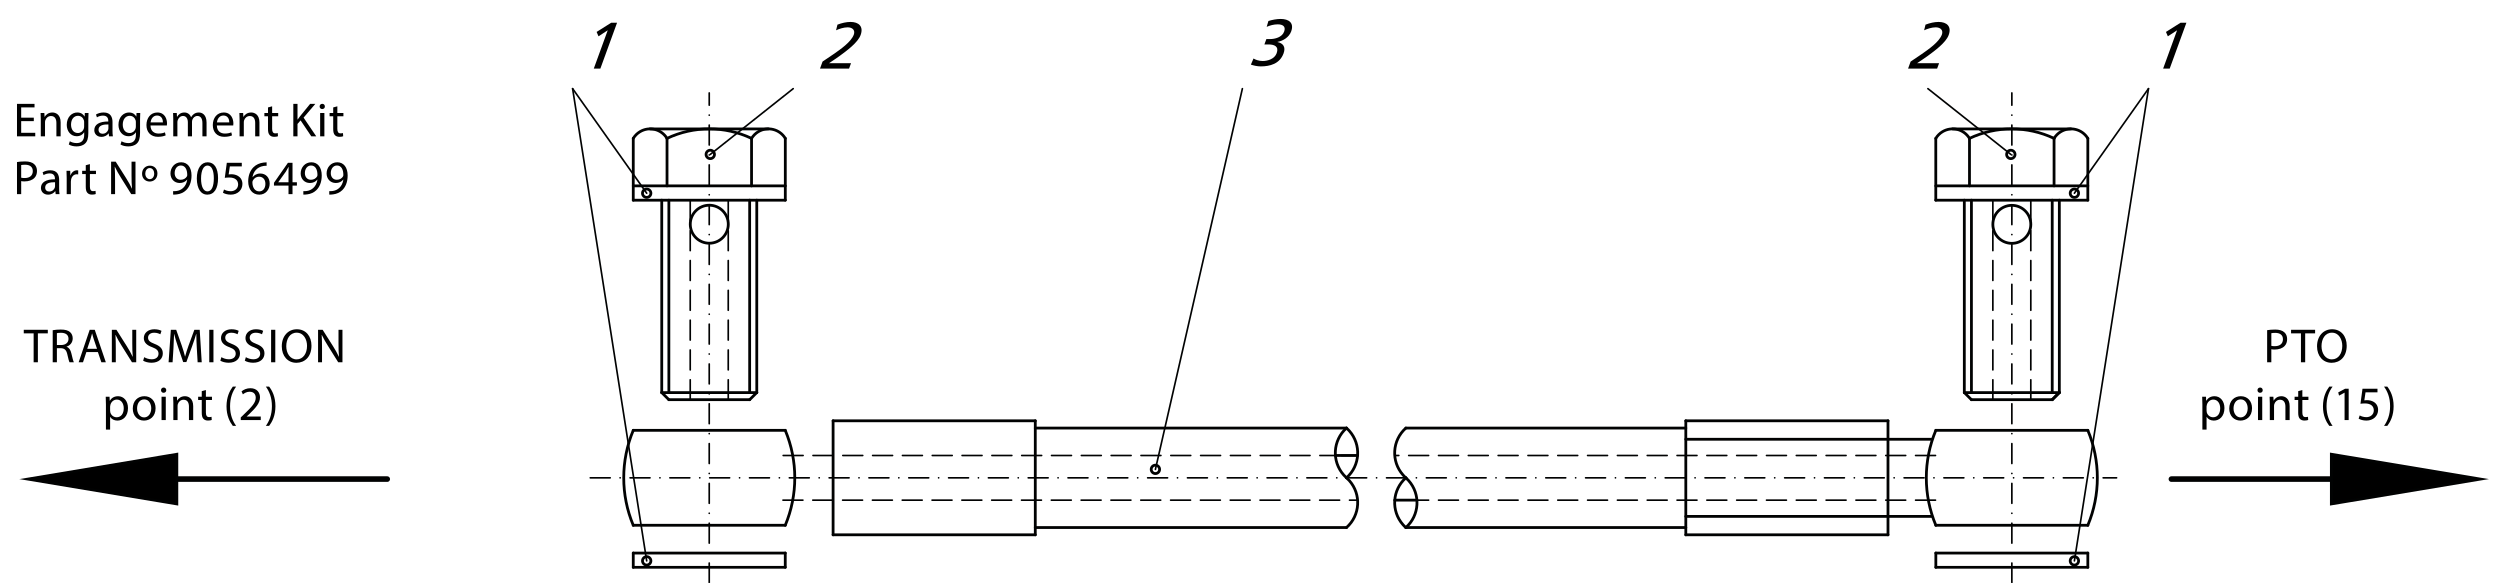 <?xml version="1.0" encoding="UTF-8"?> <svg xmlns="http://www.w3.org/2000/svg" xmlns:xlink="http://www.w3.org/1999/xlink" version="1.1" id="Capa_1" x="0px" y="0px" viewBox="0 0 363.384 84.731" style="enable-background:new 0 0 363.384 84.731;" xml:space="preserve"> <style type="text/css"> .st0{clip-path:url(#SVGID_00000092421514630261026940000011130288769273779587_);fill:none;stroke:#010202;stroke-width:0.407;stroke-linecap:round;stroke-linejoin:round;stroke-miterlimit:10;} .st1{fill:none;stroke:#010202;stroke-width:0.407;stroke-linecap:round;stroke-linejoin:round;stroke-miterlimit:10;} .st2{clip-path:url(#SVGID_00000154390885363859528140000017591157549097702555_);fill:none;stroke:#010202;stroke-width:0.407;stroke-linecap:round;stroke-linejoin:round;stroke-miterlimit:10;} .st3{clip-path:url(#SVGID_00000029022745671372076100000013266129049664364948_);fill:none;stroke:#010202;stroke-width:0.407;stroke-linecap:round;stroke-linejoin:round;stroke-miterlimit:10;} .st4{fill:none;stroke:#010202;stroke-width:0.813;stroke-linecap:round;stroke-linejoin:round;stroke-miterlimit:10;} .st5{fill:none;stroke:#010202;stroke-width:0.407;stroke-miterlimit:10;} .st6{clip-path:url(#SVGID_00000112622742740662399470000002574858716792293277_);fill:none;stroke:#010202;stroke-width:0.407;stroke-linecap:round;stroke-linejoin:round;stroke-miterlimit:10;} .st7{clip-path:url(#SVGID_00000174596337989287848480000000816118715193187480_);fill:none;stroke:#010202;stroke-width:0.407;stroke-linecap:round;stroke-linejoin:round;stroke-miterlimit:10;} .st8{clip-path:url(#SVGID_00000089541684924322123060000012949063605301298601_);fill:none;stroke:#010202;stroke-width:0.407;stroke-linecap:round;stroke-linejoin:round;stroke-miterlimit:10;} .st9{clip-path:url(#SVGID_00000094595367767578472760000004702890971203516329_);fill:none;stroke:#010202;stroke-width:0.407;stroke-linecap:round;stroke-linejoin:round;stroke-miterlimit:10;} .st10{clip-path:url(#SVGID_00000097480401445351978780000003411709287703055801_);fill:none;stroke:#010202;stroke-width:0.407;stroke-linecap:round;stroke-linejoin:round;stroke-miterlimit:10;} .st11{clip-path:url(#SVGID_00000103971760309242838450000017173316885761226137_);fill:none;stroke:#010202;stroke-width:0.407;stroke-linecap:round;stroke-linejoin:round;stroke-miterlimit:10;} .st12{clip-path:url(#SVGID_00000126315800042128836970000009154246776839856806_);fill:none;stroke:#010202;stroke-width:0.407;stroke-linecap:round;stroke-linejoin:round;stroke-miterlimit:10;} .st13{clip-path:url(#SVGID_00000150072931599654292470000015875556455096932769_);fill:none;stroke:#010202;stroke-width:0.407;stroke-linecap:round;stroke-linejoin:round;stroke-miterlimit:10;} .st14{clip-path:url(#SVGID_00000144303487851292018100000015108624246986331805_);fill:none;stroke:#010202;stroke-width:0.407;stroke-linecap:round;stroke-linejoin:round;stroke-miterlimit:10;} .st15{clip-path:url(#SVGID_00000167396315070774119850000007421406439781424551_);fill:none;stroke:#010202;stroke-width:0.407;stroke-linecap:round;stroke-linejoin:round;stroke-miterlimit:10;} .st16{clip-path:url(#SVGID_00000031168807734074071170000005243138044313969341_);fill:none;stroke:#010202;stroke-width:0.407;stroke-linecap:round;stroke-linejoin:round;stroke-miterlimit:10;} .st17{clip-path:url(#SVGID_00000152960533232648771950000007045287551871539093_);fill:none;stroke:#010202;stroke-width:0.407;stroke-linecap:round;stroke-linejoin:round;stroke-miterlimit:10;} .st18{clip-path:url(#SVGID_00000054257312971913032400000009276299628480855699_);fill:none;stroke:#010202;stroke-width:0.407;stroke-linecap:round;stroke-linejoin:round;stroke-miterlimit:10;} .st19{clip-path:url(#SVGID_00000098179873790216482080000014600831839773120186_);fill:none;stroke:#010202;stroke-width:0.407;stroke-linecap:round;stroke-linejoin:round;stroke-miterlimit:10;} .st20{clip-path:url(#SVGID_00000134248570359099583570000001917495427581143473_);fill:none;stroke:#010202;stroke-width:0.407;stroke-linecap:round;stroke-linejoin:round;stroke-miterlimit:10;} .st21{clip-path:url(#SVGID_00000118355192943452292620000005639403047761329035_);fill:none;stroke:#010202;stroke-width:0.407;stroke-linecap:round;stroke-linejoin:round;stroke-miterlimit:10;} .st22{fill:none;stroke:#010202;stroke-width:0.244;stroke-linecap:round;stroke-linejoin:round;stroke-miterlimit:10;stroke-dasharray:2.889,1.445,0.008,1.445;} .st23{fill:none;stroke:#010202;stroke-width:0.244;stroke-linecap:round;stroke-linejoin:round;stroke-miterlimit:10;stroke-dasharray:2.889,1.445;} .st24{fill:none;stroke:#010202;stroke-width:0.244;stroke-linecap:round;stroke-linejoin:round;stroke-miterlimit:10;} .st25{clip-path:url(#SVGID_00000101819694222244611610000004778231739996538789_);} </style> <g> <defs> <rect id="SVGID_1_" y="2.754" width="363.384" height="101.102"></rect> </defs> <clipPath id="SVGID_00000010273001515941861350000002008512333831167386_"> <use xlink:href="#SVGID_1_" style="overflow:visible;"></use> </clipPath> <path style="clip-path:url(#SVGID_00000010273001515941861350000002008512333831167386_);fill:none;stroke:#010202;stroke-width:0.407;stroke-linecap:round;stroke-linejoin:round;stroke-miterlimit:10;" d=" M286.272,20.116c-0.818-1.355-2.576-1.787-3.931-0.968c-0.394,0.238-0.729,0.574-0.967,0.968"></path> </g> <line class="st1" x1="281.373" y1="27.018" x2="303.472" y2="27.018"></line> <line class="st1" x1="303.472" y1="29.096" x2="281.373" y2="29.096"></line> <line class="st1" x1="303.472" y1="62.549" x2="281.381" y2="62.549"></line> <line class="st1" x1="281.381" y1="76.354" x2="303.472" y2="76.354"></line> <line class="st1" x1="281.381" y1="82.459" x2="303.472" y2="82.459"></line> <line class="st1" x1="303.472" y1="80.389" x2="281.381" y2="80.389"></line> <line class="st1" x1="245.038" y1="61.164" x2="245.038" y2="77.738"></line> <g> <defs> <rect id="SVGID_00000103976751326672505250000002346945613531527310_" y="2.754" width="363.384" height="101.102"></rect> </defs> <clipPath id="SVGID_00000017515896017625045920000006417656365498948261_"> <use xlink:href="#SVGID_00000103976751326672505250000002346945613531527310_" style="overflow:visible;"></use> </clipPath> <path style="clip-path:url(#SVGID_00000017515896017625045920000006417656365498948261_);fill:none;stroke:#010202;stroke-width:0.407;stroke-linecap:round;stroke-linejoin:round;stroke-miterlimit:10;" d=" M204.346,62.222c-1.996,1.772-2.182,4.824-0.41,6.819c0.127,0.15,0.261,0.284,0.41,0.41"></path> </g> <line class="st1" x1="274.426" y1="61.164" x2="274.426" y2="77.738"></line> <g> <defs> <rect id="SVGID_00000025400432671604299370000018367084218351304123_" y="2.754" width="363.384" height="101.102"></rect> </defs> <clipPath id="SVGID_00000181081882343382790320000011078117492514123169_"> <use xlink:href="#SVGID_00000025400432671604299370000018367084218351304123_" style="overflow:visible;"></use> </clipPath> <path style="clip-path:url(#SVGID_00000181081882343382790320000011078117492514123169_);fill:none;stroke:#010202;stroke-width:0.407;stroke-linecap:round;stroke-linejoin:round;stroke-miterlimit:10;" d=" M281.381,62.549c-1.846,4.415-1.846,9.389,0,13.805"></path> <path style="clip-path:url(#SVGID_00000181081882343382790320000011078117492514123169_);fill:none;stroke:#010202;stroke-width:0.407;stroke-linecap:round;stroke-linejoin:round;stroke-miterlimit:10;" d=" M195.716,69.452c2.003-1.772,2.182-4.825,0.41-6.828c-0.127-0.141-0.26-0.275-0.41-0.401"></path> <path style="clip-path:url(#SVGID_00000181081882343382790320000011078117492514123169_);fill:none;stroke:#010202;stroke-width:0.407;stroke-linecap:round;stroke-linejoin:round;stroke-miterlimit:10;" d=" M195.716,62.222c-1.995,1.772-2.174,4.824-0.402,6.819c0.127,0.15,0.26,0.284,0.402,0.41"></path> </g> <line class="st4" x1="9.458" y1="69.638" x2="56.285" y2="69.638"></line> <polygon points="25.705,73.248 25.705,66.027 4.045,69.638 "></polygon> <polygon class="st5" points="25.705,73.248 25.705,66.027 4.045,69.638 "></polygon> <line class="st1" x1="194.108" y1="66.205" x2="197.332" y2="66.205"></line> <line class="st1" x1="150.482" y1="76.682" x2="195.715" y2="76.682"></line> <g> <defs> <rect id="SVGID_00000182508005251409558540000016791630035750119820_" y="2.754" width="363.384" height="101.102"></rect> </defs> <clipPath id="SVGID_00000001630278095304193390000011160656134639834263_"> <use xlink:href="#SVGID_00000182508005251409558540000016791630035750119820_" style="overflow:visible;"></use> </clipPath> <path style="clip-path:url(#SVGID_00000001630278095304193390000011160656134639834263_);fill:none;stroke:#010202;stroke-width:0.407;stroke-linecap:round;stroke-linejoin:round;stroke-miterlimit:10;" d=" M167.332,68.224c0,0.335,0.276,0.61,0.611,0.61s0.61-0.275,0.61-0.61c0-0.336-0.275-0.611-0.61-0.611 S167.332,67.888,167.332,68.224z"></path> </g> <line class="st1" x1="274.426" y1="77.738" x2="245.038" y2="77.738"></line> <line class="st1" x1="280.756" y1="63.845" x2="245.038" y2="63.845"></line> <line class="st1" x1="280.756" y1="75.059" x2="245.038" y2="75.059"></line> <line class="st1" x1="245.038" y1="76.682" x2="204.347" y2="76.682"></line> <g> <defs> <rect id="SVGID_00000115490248516299789310000014535107679909597856_" y="2.754" width="363.384" height="101.102"></rect> </defs> <clipPath id="SVGID_00000060735202653663707510000005795170994108614567_"> <use xlink:href="#SVGID_00000115490248516299789310000014535107679909597856_" style="overflow:visible;"></use> </clipPath> <path style="clip-path:url(#SVGID_00000060735202653663707510000005795170994108614567_);fill:none;stroke:#010202;stroke-width:0.407;stroke-linecap:round;stroke-linejoin:round;stroke-miterlimit:10;" d=" M204.346,76.682c1.995-1.772,2.174-4.824,0.402-6.828c-0.127-0.141-0.26-0.274-0.402-0.402"></path> <path style="clip-path:url(#SVGID_00000060735202653663707510000005795170994108614567_);fill:none;stroke:#010202;stroke-width:0.407;stroke-linecap:round;stroke-linejoin:round;stroke-miterlimit:10;" d=" M204.346,69.452c-1.996,1.772-2.182,4.825-0.41,6.82c0.127,0.15,0.261,0.283,0.41,0.41"></path> </g> <line class="st1" x1="205.955" y1="72.698" x2="202.731" y2="72.698"></line> <g> <defs> <rect id="SVGID_00000016771812541981586200000016440820841939001489_" y="2.754" width="363.384" height="101.102"></rect> </defs> <clipPath id="SVGID_00000059268025249355992110000012582055984761425044_"> <use xlink:href="#SVGID_00000016771812541981586200000016440820841939001489_" style="overflow:visible;"></use> </clipPath> <path style="clip-path:url(#SVGID_00000059268025249355992110000012582055984761425044_);fill:none;stroke:#010202;stroke-width:0.407;stroke-linecap:round;stroke-linejoin:round;stroke-miterlimit:10;" d=" M195.716,76.682c2.003-1.772,2.182-4.824,0.41-6.828c-0.127-0.141-0.26-0.274-0.41-0.402"></path> </g> <line class="st1" x1="281.381" y1="80.389" x2="281.381" y2="82.458"></line> <line class="st1" x1="150.482" y1="62.222" x2="195.715" y2="62.222"></line> <line class="st1" x1="274.426" y1="61.164" x2="245.038" y2="61.164"></line> <line class="st1" x1="245.038" y1="62.222" x2="204.347" y2="62.222"></line> <line class="st1" x1="281.373" y1="20.116" x2="281.373" y2="29.096"></line> <g> <defs> <rect id="SVGID_00000026850516219653937350000014442395449688738694_" y="2.754" width="363.384" height="101.102"></rect> </defs> <clipPath id="SVGID_00000168074930368417770840000009220990897140648835_"> <use xlink:href="#SVGID_00000026850516219653937350000014442395449688738694_" style="overflow:visible;"></use> </clipPath> <path style="clip-path:url(#SVGID_00000168074930368417770840000009220990897140648835_);fill:none;stroke:#010202;stroke-width:0.407;stroke-linecap:round;stroke-linejoin:round;stroke-miterlimit:10;" d=" M303.472,76.354c1.846-4.416,1.846-9.39,0-13.805"></path> </g> <line class="st1" x1="303.472" y1="80.389" x2="303.472" y2="82.458"></line> <line class="st4" x1="355.116" y1="69.638" x2="315.623" y2="69.638"></line> <polygon points="338.871,66.027 338.871,73.248 360.537,69.638 "></polygon> <polygon class="st5" points="338.871,66.027 338.871,73.248 360.537,69.638 "></polygon> <line class="st1" x1="286.555" y1="29.096" x2="286.555" y2="57.062"></line> <line class="st1" x1="285.521" y1="29.096" x2="285.521" y2="57.062"></line> <line class="st1" x1="299.332" y1="29.096" x2="299.332" y2="57.062"></line> <line class="st1" x1="298.298" y1="29.096" x2="298.298" y2="57.062"></line> <line class="st1" x1="286.555" y1="58.097" x2="298.298" y2="58.097"></line> <line class="st1" x1="285.521" y1="57.062" x2="299.331" y2="57.062"></line> <line class="st1" x1="285.521" y1="57.062" x2="286.555" y2="58.097"></line> <line class="st1" x1="298.298" y1="58.097" x2="299.332" y2="57.062"></line> <line class="st1" x1="299.332" y1="57.062" x2="298.298" y2="58.097"></line> <g> <defs> <rect id="SVGID_00000174563386264482646250000001620993643450603453_" y="2.754" width="363.384" height="101.102"></rect> </defs> <clipPath id="SVGID_00000060746035037928652000000004343674320847218309_"> <use xlink:href="#SVGID_00000174563386264482646250000001620993643450603453_" style="overflow:visible;"></use> </clipPath> <path style="clip-path:url(#SVGID_00000060746035037928652000000004343674320847218309_);fill:none;stroke:#010202;stroke-width:0.407;stroke-linecap:round;stroke-linejoin:round;stroke-miterlimit:10;" d=" M298.565,20.116c-3.886-1.84-8.398-1.84-12.294,0"></path> </g> <line class="st1" x1="283.823" y1="18.738" x2="301.016" y2="18.738"></line> <g> <defs> <rect id="SVGID_00000176011456014555003490000012129111808740703881_" y="2.754" width="363.384" height="101.102"></rect> </defs> <clipPath id="SVGID_00000127728614456789966130000006071843928461832064_"> <use xlink:href="#SVGID_00000176011456014555003490000012129111808740703881_" style="overflow:visible;"></use> </clipPath> <path style="clip-path:url(#SVGID_00000127728614456789966130000006071843928461832064_);fill:none;stroke:#010202;stroke-width:0.407;stroke-linecap:round;stroke-linejoin:round;stroke-miterlimit:10;" d=" M291.671,22.446c0,0.335,0.275,0.61,0.61,0.61c0.334,0,0.611-0.275,0.611-0.61c0-0.335-0.277-0.611-0.611-0.611 C291.946,21.835,291.671,22.111,291.671,22.446z"></path> <path style="clip-path:url(#SVGID_00000127728614456789966130000006071843928461832064_);fill:none;stroke:#010202;stroke-width:0.407;stroke-linecap:round;stroke-linejoin:round;stroke-miterlimit:10;" d=" M295.185,32.61c0-1.526-1.236-2.762-2.755-2.762c-1.527,0-2.761,1.236-2.761,2.762c0,1.526,1.234,2.762,2.761,2.762 C293.949,35.372,295.185,34.136,295.185,32.61z"></path> </g> <line class="st1" x1="286.272" y1="20.116" x2="286.272" y2="27.018"></line> <g> <defs> <rect id="SVGID_00000050665164893651192470000007551446577093262487_" y="2.754" width="363.384" height="101.102"></rect> </defs> <clipPath id="SVGID_00000018940097410738483660000017755649578429518740_"> <use xlink:href="#SVGID_00000050665164893651192470000007551446577093262487_" style="overflow:visible;"></use> </clipPath> <path style="clip-path:url(#SVGID_00000018940097410738483660000017755649578429518740_);fill:none;stroke:#010202;stroke-width:0.407;stroke-linecap:round;stroke-linejoin:round;stroke-miterlimit:10;" d=" M300.911,28.083c0,0.342,0.275,0.61,0.611,0.61c0.335,0,0.61-0.268,0.61-0.61c0-0.336-0.275-0.603-0.61-0.603 C301.186,27.48,300.911,27.747,300.911,28.083z"></path> <path style="clip-path:url(#SVGID_00000018940097410738483660000017755649578429518740_);fill:none;stroke:#010202;stroke-width:0.407;stroke-linecap:round;stroke-linejoin:round;stroke-miterlimit:10;" d=" M303.472,20.116c-0.818-1.355-2.583-1.787-3.938-0.968c-0.395,0.238-0.729,0.574-0.968,0.968"></path> </g> <line class="st1" x1="303.472" y1="20.116" x2="303.472" y2="29.096"></line> <line class="st1" x1="298.565" y1="20.116" x2="298.565" y2="27.018"></line> <g> <defs> <rect id="SVGID_00000098901049475829270190000006416161481620989098_" y="2.754" width="363.384" height="101.102"></rect> </defs> <clipPath id="SVGID_00000084526017300716526840000005815208487360153731_"> <use xlink:href="#SVGID_00000098901049475829270190000006416161481620989098_" style="overflow:visible;"></use> </clipPath> <path style="clip-path:url(#SVGID_00000084526017300716526840000005815208487360153731_);fill:none;stroke:#010202;stroke-width:0.407;stroke-linecap:round;stroke-linejoin:round;stroke-miterlimit:10;" d=" M300.911,81.521c0,0.336,0.275,0.612,0.611,0.612c0.335,0,0.61-0.276,0.61-0.612c0-0.335-0.275-0.61-0.61-0.61 C301.186,80.911,300.911,81.186,300.911,81.521z"></path> </g> <line class="st1" x1="121.094" y1="61.164" x2="150.482" y2="61.164"></line> <line class="st1" x1="121.094" y1="77.738" x2="150.482" y2="77.738"></line> <line class="st1" x1="150.482" y1="61.164" x2="150.482" y2="77.738"></line> <line class="st1" x1="121.094" y1="61.164" x2="121.094" y2="77.738"></line> <line class="st1" x1="108.965" y1="58.097" x2="97.223" y2="58.097"></line> <line class="st1" x1="92.047" y1="80.389" x2="114.139" y2="80.389"></line> <line class="st1" x1="114.14" y1="82.459" x2="92.048" y2="82.459"></line> <line class="st1" x1="114.14" y1="76.354" x2="92.048" y2="76.354"></line> <line class="st1" x1="92.047" y1="62.549" x2="114.139" y2="62.549"></line> <line class="st1" x1="114.14" y1="80.389" x2="114.14" y2="82.458"></line> <g> <defs> <rect id="SVGID_00000119115695652874410360000005816395540781811338_" y="2.754" width="363.384" height="101.102"></rect> </defs> <clipPath id="SVGID_00000111190910647149314670000010959870310222873773_"> <use xlink:href="#SVGID_00000119115695652874410360000005816395540781811338_" style="overflow:visible;"></use> </clipPath> <path style="clip-path:url(#SVGID_00000111190910647149314670000010959870310222873773_);fill:none;stroke:#010202;stroke-width:0.407;stroke-linecap:round;stroke-linejoin:round;stroke-miterlimit:10;" d=" M114.14,76.354c1.846-4.416,1.846-9.39,0-13.805"></path> </g> <line class="st1" x1="92.047" y1="80.389" x2="92.047" y2="82.458"></line> <g> <defs> <rect id="SVGID_00000057142182792755072580000009959294954211306677_" y="2.754" width="363.384" height="101.102"></rect> </defs> <clipPath id="SVGID_00000132785772168062458000000009599095811389837981_"> <use xlink:href="#SVGID_00000057142182792755072580000009959294954211306677_" style="overflow:visible;"></use> </clipPath> <path style="clip-path:url(#SVGID_00000132785772168062458000000009599095811389837981_);fill:none;stroke:#010202;stroke-width:0.407;stroke-linecap:round;stroke-linejoin:round;stroke-miterlimit:10;" d=" M92.047,62.549c-1.846,4.415-1.846,9.389,0,13.805"></path> <path style="clip-path:url(#SVGID_00000132785772168062458000000009599095811389837981_);fill:none;stroke:#010202;stroke-width:0.407;stroke-linecap:round;stroke-linejoin:round;stroke-miterlimit:10;" d=" M94.609,81.521c0,0.336-0.276,0.612-0.611,0.612c-0.335,0-0.61-0.276-0.61-0.612c0-0.335,0.275-0.61,0.61-0.61 C94.333,80.911,94.609,81.186,94.609,81.521z"></path> </g> <line class="st1" x1="97.222" y1="29.096" x2="97.222" y2="57.062"></line> <line class="st1" x1="96.187" y1="29.096" x2="96.187" y2="57.062"></line> <line class="st1" x1="110" y1="29.096" x2="110" y2="57.062"></line> <line class="st1" x1="108.965" y1="29.096" x2="108.965" y2="57.062"></line> <g> <defs> <rect id="SVGID_00000085948396445645462790000003123326311083475859_" y="2.754" width="363.384" height="101.102"></rect> </defs> <clipPath id="SVGID_00000064345765268719966900000017669127268498241430_"> <use xlink:href="#SVGID_00000085948396445645462790000003123326311083475859_" style="overflow:visible;"></use> </clipPath> <ellipse transform="matrix(1 -0.004 0.004 1 -0.124 0.394)" style="clip-path:url(#SVGID_00000064345765268719966900000017669127268498241430_);fill:none;stroke:#010202;stroke-width:0.407;stroke-linecap:round;stroke-linejoin:round;stroke-miterlimit:10;" cx="103.09" cy="32.61" rx="2.763" ry="2.762"></ellipse> </g> <line class="st1" x1="111.697" y1="18.738" x2="94.497" y2="18.738"></line> <g> <defs> <rect id="SVGID_00000028294864392880693260000013089335695745699007_" y="2.754" width="363.384" height="101.102"></rect> </defs> <clipPath id="SVGID_00000159445153336661081170000004238400507163909541_"> <use xlink:href="#SVGID_00000028294864392880693260000013089335695745699007_" style="overflow:visible;"></use> </clipPath> <path style="clip-path:url(#SVGID_00000159445153336661081170000004238400507163909541_);fill:none;stroke:#010202;stroke-width:0.407;stroke-linecap:round;stroke-linejoin:round;stroke-miterlimit:10;" d=" M109.24,20.116c-3.886-1.84-8.399-1.84-12.285,0"></path> </g> <line class="st1" x1="92.047" y1="29.096" x2="114.146" y2="29.096"></line> <line class="st1" x1="114.147" y1="27.018" x2="92.048" y2="27.018"></line> <g> <defs> <rect id="SVGID_00000054945612231959894030000003120772980733548681_" y="2.754" width="363.384" height="101.102"></rect> </defs> <clipPath id="SVGID_00000155836561781650193810000008880541908059584690_"> <use xlink:href="#SVGID_00000054945612231959894030000003120772980733548681_" style="overflow:visible;"></use> </clipPath> <path style="clip-path:url(#SVGID_00000155836561781650193810000008880541908059584690_);fill:none;stroke:#010202;stroke-width:0.407;stroke-linecap:round;stroke-linejoin:round;stroke-miterlimit:10;" d=" M103.85,22.446c0,0.335-0.275,0.61-0.61,0.61c-0.336,0-0.611-0.275-0.611-0.61c0-0.335,0.275-0.611,0.611-0.611 C103.574,21.835,103.85,22.111,103.85,22.446z"></path> <path style="clip-path:url(#SVGID_00000155836561781650193810000008880541908059584690_);fill:none;stroke:#010202;stroke-width:0.407;stroke-linecap:round;stroke-linejoin:round;stroke-miterlimit:10;" d=" M114.147,20.116c-0.819-1.355-2.583-1.787-3.938-0.968c-0.395,0.238-0.723,0.574-0.968,0.968"></path> </g> <line class="st1" x1="109.24" y1="20.116" x2="109.24" y2="27.018"></line> <line class="st1" x1="114.147" y1="20.116" x2="114.147" y2="29.096"></line> <line class="st1" x1="96.955" y1="20.116" x2="96.955" y2="27.018"></line> <g> <defs> <rect id="SVGID_00000142163416358943946020000017288829176819587724_" y="2.754" width="363.384" height="101.102"></rect> </defs> <clipPath id="SVGID_00000006690044931472112780000005159872538827893404_"> <use xlink:href="#SVGID_00000142163416358943946020000017288829176819587724_" style="overflow:visible;"></use> </clipPath> <path style="clip-path:url(#SVGID_00000006690044931472112780000005159872538827893404_);fill:none;stroke:#010202;stroke-width:0.407;stroke-linecap:round;stroke-linejoin:round;stroke-miterlimit:10;" d=" M96.955,20.116c-0.827-1.355-2.584-1.787-3.939-0.968c-0.395,0.238-0.73,0.574-0.968,0.968"></path> </g> <line class="st1" x1="92.047" y1="20.116" x2="92.047" y2="29.096"></line> <g> <defs> <rect id="SVGID_00000129179555192935570900000005914447436301504916_" y="2.754" width="363.384" height="101.102"></rect> </defs> <clipPath id="SVGID_00000017512095186195571070000003889635499593109146_"> <use xlink:href="#SVGID_00000129179555192935570900000005914447436301504916_" style="overflow:visible;"></use> </clipPath> <path style="clip-path:url(#SVGID_00000017512095186195571070000003889635499593109146_);fill:none;stroke:#010202;stroke-width:0.407;stroke-linecap:round;stroke-linejoin:round;stroke-miterlimit:10;" d=" M94.609,28.083c0,0.342-0.276,0.61-0.611,0.61c-0.335,0-0.61-0.268-0.61-0.61c0-0.336,0.275-0.603,0.61-0.603 C94.333,27.48,94.609,27.747,94.609,28.083z"></path> </g> <line class="st1" x1="96.187" y1="57.062" x2="109.999" y2="57.062"></line> <line class="st1" x1="110" y1="57.062" x2="108.965" y2="58.097"></line> <line class="st1" x1="96.187" y1="57.062" x2="97.222" y2="58.097"></line> <g> <defs> <rect id="SVGID_00000049197370398522424940000009722529835447150513_" y="2.754" width="363.384" height="101.102"></rect> </defs> <clipPath id="SVGID_00000141445735493106680420000010192910375598163092_"> <use xlink:href="#SVGID_00000049197370398522424940000009722529835447150513_" style="overflow:visible;"></use> </clipPath> <path style="clip-path:url(#SVGID_00000141445735493106680420000010192910375598163092_);fill:none;stroke:#010202;stroke-width:0.407;stroke-linecap:round;stroke-linejoin:round;stroke-miterlimit:10;" d=" M174.041,424.946c0.26,0.15,0.581,0.15,0.834,0"></path> <path style="clip-path:url(#SVGID_00000141445735493106680420000010192910375598163092_);fill:none;stroke:#010202;stroke-width:0.407;stroke-linecap:round;stroke-linejoin:round;stroke-miterlimit:10;" d=" M195.515,413.033c0.261-0.149,0.416-0.424,0.416-0.722"></path> <path style="clip-path:url(#SVGID_00000141445735493106680420000010192910375598163092_);fill:none;stroke:#010202;stroke-width:0.407;stroke-linecap:round;stroke-linejoin:round;stroke-miterlimit:10;" d=" M157.415,415.334c0.037,0.028,0.074,0.059,0.111,0.082"></path> <path style="clip-path:url(#SVGID_00000141445735493106680420000010192910375598163092_);fill:none;stroke:#010202;stroke-width:0.407;stroke-linecap:round;stroke-linejoin:round;stroke-miterlimit:10;" d=" M194.637,387.366c-0.068-0.118-0.172-0.222-0.298-0.297"></path> <path style="clip-path:url(#SVGID_00000141445735493106680420000010192910375598163092_);fill:none;stroke:#010202;stroke-width:0.407;stroke-linecap:round;stroke-linejoin:round;stroke-miterlimit:10;" d=" M177.824,377.538c-0.253-0.15-0.573-0.15-0.834,0"></path> <path style="clip-path:url(#SVGID_00000141445735493106680420000010192910375598163092_);fill:none;stroke:#010202;stroke-width:0.407;stroke-linecap:round;stroke-linejoin:round;stroke-miterlimit:10;" d=" M157.526,388.774c-0.253,0.149-0.416,0.425-0.416,0.722"></path> <path style="clip-path:url(#SVGID_00000141445735493106680420000010192910375598163092_);fill:none;stroke:#010202;stroke-width:0.407;stroke-linecap:round;stroke-linejoin:round;stroke-miterlimit:10;" d=" M195.932,387.792c0-0.298-0.155-0.575-0.416-0.722"></path> <path style="clip-path:url(#SVGID_00000141445735493106680420000010192910375598163092_);fill:none;stroke:#010202;stroke-width:0.407;stroke-linecap:round;stroke-linejoin:round;stroke-miterlimit:10;" d=" M179.008,377.538c-0.26-0.15-0.58-0.15-0.834,0"></path> </g> <line class="st22" x1="85.8" y1="69.452" x2="307.65" y2="69.452"></line> <line class="st22" x1="292.43" y1="84.731" x2="292.43" y2="13.511"></line> <line class="st22" x1="103.09" y1="84.731" x2="103.09" y2="13.511"></line> <line class="st23" x1="113.812" y1="72.698" x2="197.331" y2="72.698"></line> <line class="st23" x1="113.842" y1="66.205" x2="194.108" y2="66.205"></line> <line class="st23" x1="281.329" y1="72.698" x2="205.955" y2="72.698"></line> <line class="st23" x1="281.329" y1="66.205" x2="202.73" y2="66.205"></line> <line class="st23" x1="289.668" y1="58.097" x2="289.668" y2="29.096"></line> <line class="st23" x1="295.185" y1="58.097" x2="295.185" y2="29.096"></line> <line class="st23" x1="100.327" y1="58.097" x2="100.327" y2="29.096"></line> <line class="st23" x1="105.853" y1="58.097" x2="105.853" y2="29.096"></line> <line class="st23" x1="197.332" y1="66.205" x2="195.016" y2="66.205"></line> <line class="st24" x1="280.227" y1="12.886" x2="292.281" y2="22.446"></line> <line class="st24" x1="167.943" y1="68.224" x2="180.585" y2="12.887"></line> <line class="st24" x1="301.522" y1="28.083" x2="312.289" y2="12.886"></line> <line class="st24" x1="301.522" y1="81.521" x2="312.289" y2="12.887"></line> <line class="st24" x1="93.999" y1="81.521" x2="83.232" y2="12.887"></line> <line class="st24" x1="115.293" y1="12.886" x2="103.239" y2="22.446"></line> <line class="st24" x1="93.999" y1="28.083" x2="83.232" y2="12.886"></line> <g> <defs> <rect id="SVGID_00000103985094431145969210000014531780475047852709_" y="2.754" width="363.384" height="101.102"></rect> </defs> <clipPath id="SVGID_00000181078250092205361320000011413686179910038927_"> <use xlink:href="#SVGID_00000103985094431145969210000014531780475047852709_" style="overflow:visible;"></use> </clipPath> <path style="clip-path:url(#SVGID_00000181078250092205361320000011413686179910038927_);" d="M184.072,5.678h0.534 c0.689,0,1.742-0.238,2.051-1.089c0.278-0.764-0.229-1.05-0.927-1.05c-0.602,0-1.139,0.162-1.613,0.363l0.251-0.85 c0.499-0.163,1.217-0.297,1.781-0.297c1.176,0,1.987,0.554,1.528,1.815c-0.306,0.84-1.17,1.376-1.987,1.519l-0.008,0.019 c0.824,0.181,1.234,0.706,0.89,1.653c-0.555,1.528-1.997,1.89-3.315,1.89c-0.536,0-1.061-0.133-1.436-0.257l0.381-0.889 c0.281,0.173,0.756,0.363,1.33,0.363c0.726,0,1.728-0.286,2.038-1.136c0.362-0.993-0.341-1.271-1.201-1.271h-0.583L184.072,5.678z"></path> <path style="clip-path:url(#SVGID_00000181078250092205361320000011413686179910038927_);" d="M277.717,8.949 c0.456-0.305,1.021-0.677,1.584-1.07c0.986-0.688,2.564-1.766,2.957-2.846c0.225-0.621-0.169-1.06-0.895-1.06 c-0.593,0-1.249,0.229-1.685,0.43l0.203-0.821c0.641-0.24,1.29-0.393,1.892-0.393c1.203,0,1.932,0.65,1.477,1.901 c-0.403,1.108-2.029,2.293-3.033,3.029c-0.508,0.372-1.132,0.773-1.565,1.069h3.202l-0.286,0.783h-4.223L277.717,8.949z"></path> <polygon style="clip-path:url(#SVGID_00000181078250092205361320000011413686179910038927_);" points="316.445,4.402 315.104,5.28 314.83,4.641 316.951,3.304 317.802,3.304 315.375,9.97 314.419,9.97 "></polygon> <path style="clip-path:url(#SVGID_00000181078250092205361320000011413686179910038927_);" d="M119.563,8.949 c0.456-0.305,1.021-0.677,1.584-1.07c0.986-0.688,2.564-1.766,2.957-2.846c0.225-0.621-0.169-1.06-0.895-1.06 c-0.593,0-1.249,0.229-1.685,0.43l0.203-0.821c0.641-0.24,1.29-0.393,1.892-0.393c1.203,0,1.932,0.65,1.477,1.901 c-0.403,1.108-2.029,2.293-3.033,3.029c-0.508,0.372-1.132,0.773-1.565,1.069h3.202l-0.286,0.783h-4.223L119.563,8.949z"></path> <polygon style="clip-path:url(#SVGID_00000181078250092205361320000011413686179910038927_);" points="88.336,4.402 86.994,5.28 86.72,4.641 88.842,3.304 89.692,3.304 87.266,9.97 86.309,9.97 "></polygon> </g> <g> <path d="M4.914,17.604H3.079v1.702h2.045v0.511H2.47v-4.721h2.549v0.511h-1.94V17.1h1.835V17.604z"></path> <path d="M5.928,17.345c0-0.351-0.007-0.638-0.028-0.917h0.546l0.035,0.56h0.014c0.168-0.322,0.56-0.637,1.121-0.637 c0.469,0,1.198,0.28,1.198,1.443v2.024H8.197v-1.954c0-0.546-0.203-1.001-0.784-1.001c-0.406,0-0.721,0.287-0.827,0.63 c-0.028,0.077-0.042,0.182-0.042,0.287v2.038H5.928V17.345z"></path> <path d="M12.866,16.428c-0.014,0.245-0.028,0.518-0.028,0.931v1.968c0,0.777-0.154,1.253-0.483,1.548 c-0.329,0.308-0.805,0.406-1.232,0.406c-0.406,0-0.854-0.098-1.127-0.28l0.154-0.469c0.224,0.14,0.574,0.266,0.995,0.266 c0.63,0,1.093-0.329,1.093-1.184v-0.378h-0.014c-0.189,0.315-0.553,0.567-1.079,0.567c-0.84,0-1.443-0.714-1.443-1.653 c0-1.148,0.75-1.8,1.527-1.8c0.588,0,0.911,0.308,1.058,0.588h0.014l0.028-0.511H12.866z M12.229,17.765 c0-0.105-0.007-0.196-0.035-0.28c-0.112-0.357-0.413-0.651-0.861-0.651c-0.588,0-1.008,0.497-1.008,1.281 c0,0.666,0.336,1.219,1.001,1.219c0.378,0,0.721-0.238,0.854-0.63c0.035-0.105,0.049-0.224,0.049-0.329V17.765z"></path> <path d="M15.848,19.817l-0.049-0.427h-0.021c-0.189,0.266-0.553,0.504-1.037,0.504c-0.687,0-1.037-0.483-1.037-0.974 c0-0.819,0.729-1.268,2.038-1.261v-0.07c0-0.28-0.077-0.785-0.771-0.785c-0.315,0-0.644,0.098-0.882,0.252l-0.14-0.406 c0.28-0.182,0.687-0.301,1.114-0.301c1.037,0,1.289,0.708,1.289,1.387v1.268c0,0.294,0.014,0.582,0.056,0.812H15.848z M15.757,18.087c-0.672-0.014-1.436,0.105-1.436,0.764c0,0.399,0.266,0.588,0.582,0.588c0.441,0,0.721-0.28,0.819-0.567 c0.021-0.063,0.035-0.133,0.035-0.196V18.087z"></path> <path d="M20.384,16.428c-0.014,0.245-0.028,0.518-0.028,0.931v1.968c0,0.777-0.154,1.253-0.483,1.548 c-0.329,0.308-0.805,0.406-1.232,0.406c-0.406,0-0.854-0.098-1.127-0.28l0.154-0.469c0.224,0.14,0.574,0.266,0.995,0.266 c0.63,0,1.093-0.329,1.093-1.184v-0.378H19.74c-0.189,0.315-0.553,0.567-1.079,0.567c-0.84,0-1.443-0.714-1.443-1.653 c0-1.148,0.75-1.8,1.527-1.8c0.588,0,0.911,0.308,1.058,0.588h0.014l0.028-0.511H20.384z M19.747,17.765 c0-0.105-0.007-0.196-0.035-0.28c-0.112-0.357-0.413-0.651-0.861-0.651c-0.588,0-1.008,0.497-1.008,1.281 c0,0.666,0.336,1.219,1.001,1.219c0.378,0,0.721-0.238,0.854-0.63c0.035-0.105,0.049-0.224,0.049-0.329V17.765z"></path> <path d="M21.874,18.234c0.014,0.833,0.546,1.177,1.163,1.177c0.441,0,0.708-0.077,0.938-0.175l0.105,0.441 c-0.217,0.098-0.588,0.21-1.127,0.21c-1.043,0-1.667-0.686-1.667-1.708c0-1.023,0.603-1.828,1.59-1.828 c1.106,0,1.401,0.974,1.401,1.597c0,0.126-0.014,0.224-0.021,0.287H21.874z M23.681,17.793c0.007-0.393-0.161-1.001-0.854-1.001 c-0.624,0-0.896,0.574-0.946,1.001H23.681z"></path> <path d="M25.185,17.345c0-0.351-0.007-0.638-0.028-0.917h0.539l0.028,0.546h0.021c0.189-0.322,0.504-0.623,1.064-0.623 c0.462,0,0.812,0.28,0.959,0.679h0.014c0.105-0.189,0.238-0.336,0.378-0.441c0.203-0.154,0.427-0.238,0.75-0.238 c0.448,0,1.114,0.294,1.114,1.471v1.996h-0.603v-1.919c0-0.651-0.238-1.043-0.735-1.043c-0.35,0-0.624,0.259-0.729,0.56 c-0.028,0.084-0.049,0.196-0.049,0.308v2.094h-0.603v-2.031c0-0.539-0.238-0.931-0.707-0.931c-0.385,0-0.666,0.308-0.764,0.616 c-0.035,0.091-0.049,0.196-0.049,0.301v2.045h-0.603V17.345z"></path> <path d="M31.52,18.234c0.014,0.833,0.546,1.177,1.163,1.177c0.441,0,0.708-0.077,0.938-0.175l0.105,0.441 c-0.217,0.098-0.588,0.21-1.127,0.21c-1.043,0-1.667-0.686-1.667-1.708c0-1.023,0.603-1.828,1.59-1.828 c1.106,0,1.401,0.974,1.401,1.597c0,0.126-0.014,0.224-0.021,0.287H31.52z M33.327,17.793c0.007-0.393-0.161-1.001-0.854-1.001 c-0.624,0-0.896,0.574-0.946,1.001H33.327z"></path> <path d="M34.823,17.345c0-0.351-0.007-0.638-0.028-0.917h0.546l0.035,0.56h0.014c0.168-0.322,0.56-0.637,1.121-0.637 c0.469,0,1.198,0.28,1.198,1.443v2.024h-0.617v-1.954c0-0.546-0.203-1.001-0.784-1.001c-0.406,0-0.721,0.287-0.827,0.63 c-0.028,0.077-0.042,0.182-0.042,0.287v2.038h-0.616V17.345z"></path> <path d="M39.556,15.454v0.974h0.882v0.469h-0.882v1.828c0,0.42,0.119,0.659,0.462,0.659c0.161,0,0.28-0.021,0.357-0.042 l0.028,0.462c-0.119,0.049-0.308,0.084-0.546,0.084c-0.287,0-0.518-0.091-0.665-0.259c-0.175-0.182-0.238-0.483-0.238-0.883v-1.849 h-0.525v-0.469h0.525v-0.812L39.556,15.454z"></path> <path d="M42.635,15.097h0.609v2.276h0.021c0.126-0.182,0.252-0.35,0.371-0.504l1.443-1.772h0.756L44.127,17.1l1.842,2.717h-0.722 l-1.555-2.318l-0.448,0.519v1.8h-0.609V15.097z"></path> <path d="M47.221,15.475c0.007,0.21-0.147,0.378-0.392,0.378c-0.217,0-0.372-0.168-0.372-0.378c0-0.217,0.161-0.385,0.385-0.385 C47.074,15.09,47.221,15.258,47.221,15.475z M46.534,19.817v-3.39h0.616v3.39H46.534z"></path> <path d="M49.034,15.454v0.974h0.882v0.469h-0.882v1.828c0,0.42,0.119,0.659,0.462,0.659c0.161,0,0.28-0.021,0.357-0.042 l0.028,0.462c-0.119,0.049-0.308,0.084-0.546,0.084c-0.287,0-0.518-0.091-0.665-0.259c-0.175-0.182-0.238-0.483-0.238-0.883v-1.849 h-0.525v-0.469h0.525v-0.812L49.034,15.454z"></path> </g> <g> <path d="M2.47,23.553c0.294-0.049,0.679-0.091,1.17-0.091c0.602,0,1.043,0.14,1.323,0.392c0.259,0.224,0.414,0.567,0.414,0.987 c0,0.427-0.126,0.764-0.364,1.009c-0.322,0.343-0.848,0.518-1.443,0.518c-0.182,0-0.35-0.007-0.49-0.042v1.891H2.47V23.553z M3.079,25.829c0.133,0.035,0.301,0.049,0.504,0.049c0.735,0,1.184-0.357,1.184-1.008c0-0.624-0.441-0.925-1.114-0.925 c-0.266,0-0.469,0.021-0.574,0.049V25.829z"></path> <path d="M8.092,28.217L8.043,27.79H8.022c-0.189,0.266-0.553,0.504-1.037,0.504c-0.687,0-1.037-0.483-1.037-0.974 c0-0.819,0.729-1.268,2.038-1.261v-0.07c0-0.28-0.077-0.785-0.771-0.785c-0.315,0-0.644,0.098-0.882,0.252l-0.14-0.406 c0.28-0.182,0.687-0.301,1.114-0.301c1.037,0,1.289,0.708,1.289,1.387v1.268c0,0.294,0.014,0.582,0.056,0.812H8.092z M8.001,26.487 c-0.672-0.014-1.436,0.105-1.436,0.764c0,0.399,0.266,0.588,0.582,0.588c0.441,0,0.721-0.28,0.819-0.567 c0.021-0.063,0.035-0.133,0.035-0.196V26.487z"></path> <path d="M9.694,25.885c0-0.399-0.007-0.743-0.028-1.058h0.539l0.021,0.665h0.028c0.154-0.455,0.525-0.742,0.938-0.742 c0.07,0,0.119,0.007,0.175,0.021v0.581c-0.063-0.014-0.126-0.021-0.21-0.021c-0.434,0-0.743,0.33-0.827,0.792 c-0.014,0.084-0.028,0.182-0.028,0.287v1.807H9.694V25.885z"></path> <path d="M13.068,23.854v0.974h0.882v0.469h-0.882v1.828c0,0.42,0.119,0.659,0.462,0.659c0.161,0,0.28-0.021,0.357-0.042 l0.028,0.462c-0.119,0.049-0.308,0.084-0.546,0.084c-0.287,0-0.518-0.091-0.665-0.259c-0.175-0.182-0.238-0.483-0.238-0.883v-1.849 h-0.525v-0.469h0.525v-0.812L13.068,23.854z"></path> <path d="M16.148,28.217v-4.721h0.666l1.513,2.389c0.35,0.553,0.624,1.05,0.848,1.534l0.014-0.007c-0.056-0.63-0.07-1.205-0.07-1.94 v-1.975h0.574v4.721h-0.616l-1.499-2.396c-0.329-0.525-0.644-1.064-0.882-1.576l-0.021,0.007c0.035,0.596,0.049,1.163,0.049,1.947 v2.017H16.148z"></path> <path d="M22.883,25.22c-0.007,0.805-0.582,1.169-1.121,1.169c-0.624,0-1.114-0.448-1.114-1.134c0-0.729,0.525-1.177,1.128-1.177 C22.456,24.078,22.883,24.561,22.883,25.22z M21.118,25.241c0,0.462,0.301,0.798,0.651,0.798c0.371,0,0.645-0.322,0.645-0.805 c0-0.351-0.189-0.806-0.651-0.806C21.314,24.428,21.118,24.862,21.118,25.241z"></path> <path d="M25.164,27.783c0.133,0.014,0.287,0,0.497-0.021c0.357-0.049,0.693-0.196,0.953-0.441c0.301-0.273,0.519-0.672,0.603-1.211 h-0.021c-0.252,0.308-0.617,0.49-1.072,0.49c-0.819,0-1.345-0.617-1.345-1.394c0-0.861,0.624-1.618,1.555-1.618 c0.932,0,1.506,0.756,1.506,1.919c0,1.001-0.336,1.702-0.784,2.136c-0.35,0.343-0.833,0.553-1.324,0.609 c-0.224,0.035-0.42,0.042-0.567,0.035V27.783z M25.388,25.163c0,0.567,0.343,0.967,0.875,0.967c0.413,0,0.735-0.203,0.896-0.477 c0.035-0.056,0.056-0.126,0.056-0.224c0-0.777-0.287-1.373-0.932-1.373C25.759,24.057,25.388,24.519,25.388,25.163z"></path> <path d="M31.696,25.892c0,1.548-0.574,2.402-1.583,2.402c-0.889,0-1.492-0.833-1.506-2.339c0-1.527,0.659-2.367,1.583-2.367 C31.15,23.588,31.696,24.442,31.696,25.892z M29.224,25.962c0,1.184,0.364,1.856,0.924,1.856c0.63,0,0.932-0.735,0.932-1.898 c0-1.121-0.287-1.856-0.925-1.856C29.616,24.064,29.224,24.722,29.224,25.962z"></path> <path d="M35.147,24.183H33.41l-0.175,1.169c0.105-0.014,0.203-0.028,0.371-0.028c0.35,0,0.701,0.077,0.98,0.245 c0.357,0.203,0.651,0.595,0.651,1.169c0,0.89-0.707,1.555-1.695,1.555c-0.497,0-0.917-0.14-1.135-0.28l0.154-0.469 c0.189,0.112,0.56,0.252,0.974,0.252c0.581,0,1.079-0.378,1.079-0.987c-0.007-0.588-0.399-1.009-1.31-1.009 c-0.259,0-0.462,0.028-0.63,0.049l0.294-2.185h2.178V24.183z"></path> <path d="M38.752,24.099c-0.126-0.007-0.287,0-0.462,0.028c-0.966,0.161-1.478,0.869-1.583,1.618h0.021 c0.217-0.287,0.595-0.525,1.1-0.525c0.805,0,1.373,0.581,1.373,1.471c0,0.833-0.567,1.604-1.513,1.604 c-0.974,0-1.611-0.756-1.611-1.94c0-0.896,0.322-1.604,0.771-2.052c0.378-0.371,0.882-0.603,1.457-0.672 c0.182-0.028,0.336-0.035,0.448-0.035V24.099z M38.576,26.725c0-0.651-0.371-1.043-0.938-1.043c-0.371,0-0.714,0.231-0.882,0.56 c-0.042,0.07-0.07,0.161-0.07,0.273c0.014,0.75,0.357,1.303,1.001,1.303C38.219,27.818,38.576,27.377,38.576,26.725z"></path> <path d="M41.936,28.217v-1.24h-2.115v-0.406l2.031-2.906h0.666v2.829h0.637v0.483h-0.637v1.24H41.936z M41.936,26.494v-1.52 c0-0.238,0.007-0.477,0.021-0.714h-0.021c-0.14,0.266-0.252,0.462-0.378,0.672l-1.113,1.548v0.014H41.936z"></path> <path d="M44.091,27.783c0.133,0.014,0.287,0,0.497-0.021c0.357-0.049,0.693-0.196,0.953-0.441c0.301-0.273,0.519-0.672,0.603-1.211 h-0.021c-0.252,0.308-0.617,0.49-1.072,0.49c-0.819,0-1.345-0.617-1.345-1.394c0-0.861,0.624-1.618,1.555-1.618 c0.932,0,1.506,0.756,1.506,1.919c0,1.001-0.336,1.702-0.784,2.136c-0.35,0.343-0.833,0.553-1.324,0.609 c-0.224,0.035-0.42,0.042-0.567,0.035V27.783z M44.315,25.163c0,0.567,0.343,0.967,0.875,0.967c0.413,0,0.735-0.203,0.896-0.477 c0.035-0.056,0.056-0.126,0.056-0.224c0-0.777-0.287-1.373-0.932-1.373C44.686,24.057,44.315,24.519,44.315,25.163z"></path> <path d="M47.857,27.783c0.133,0.014,0.287,0,0.497-0.021c0.357-0.049,0.693-0.196,0.953-0.441c0.301-0.273,0.519-0.672,0.603-1.211 h-0.021c-0.252,0.308-0.617,0.49-1.072,0.49c-0.819,0-1.345-0.617-1.345-1.394c0-0.861,0.624-1.618,1.555-1.618 c0.932,0,1.506,0.756,1.506,1.919c0,1.001-0.336,1.702-0.784,2.136c-0.35,0.343-0.833,0.553-1.324,0.609 c-0.224,0.035-0.42,0.042-0.567,0.035V27.783z M48.081,25.163c0,0.567,0.343,0.967,0.875,0.967c0.413,0,0.735-0.203,0.896-0.477 c0.035-0.056,0.056-0.126,0.056-0.224c0-0.777-0.287-1.373-0.932-1.373C48.452,24.057,48.081,24.519,48.081,25.163z"></path> </g> <g> <path d="M4.889,48.455H3.454v-0.519h3.495v0.519H5.506v4.202H4.889V48.455z"></path> <path d="M7.661,47.999c0.308-0.063,0.75-0.098,1.17-0.098c0.651,0,1.071,0.119,1.366,0.385c0.238,0.21,0.371,0.532,0.371,0.896 c0,0.623-0.392,1.036-0.89,1.205v0.021c0.364,0.126,0.582,0.462,0.693,0.952c0.154,0.659,0.266,1.114,0.364,1.296h-0.63 c-0.077-0.133-0.182-0.539-0.315-1.127c-0.14-0.651-0.393-0.896-0.946-0.917H8.27v2.045H7.661V47.999z M8.27,50.15h0.624 c0.651,0,1.064-0.357,1.064-0.896c0-0.609-0.441-0.875-1.085-0.882c-0.294,0-0.504,0.028-0.603,0.056V50.15z"></path> <path d="M12.554,51.172l-0.49,1.485h-0.63l1.604-4.721h0.735l1.611,4.721h-0.651l-0.504-1.485H12.554z M14.102,50.696l-0.462-1.359 c-0.105-0.308-0.175-0.588-0.245-0.861h-0.014c-0.07,0.28-0.147,0.567-0.238,0.854l-0.462,1.366H14.102z"></path> <path d="M16.256,52.657v-4.721h0.666l1.513,2.389c0.35,0.553,0.624,1.05,0.848,1.534l0.014-0.007c-0.056-0.63-0.07-1.205-0.07-1.94 v-1.975H19.8v4.721h-0.616l-1.499-2.396c-0.329-0.525-0.644-1.064-0.882-1.576l-0.021,0.007c0.035,0.596,0.049,1.163,0.049,1.947 v2.017H16.256z"></path> <path d="M20.961,51.915c0.273,0.168,0.672,0.308,1.093,0.308c0.623,0,0.987-0.329,0.987-0.806c0-0.441-0.252-0.693-0.89-0.938 c-0.77-0.273-1.247-0.672-1.247-1.338c0-0.735,0.609-1.281,1.527-1.281c0.483,0,0.833,0.112,1.043,0.231l-0.168,0.497 c-0.154-0.084-0.469-0.224-0.896-0.224c-0.644,0-0.89,0.385-0.89,0.708c0,0.441,0.288,0.658,0.939,0.911 c0.798,0.308,1.205,0.693,1.205,1.387c0,0.728-0.54,1.358-1.653,1.358c-0.456,0-0.953-0.133-1.205-0.301L20.961,51.915z"></path> <path d="M28.607,50.584c-0.035-0.658-0.077-1.45-0.07-2.038h-0.021c-0.161,0.553-0.357,1.142-0.595,1.793l-0.833,2.291h-0.462 l-0.763-2.249c-0.224-0.665-0.414-1.274-0.546-1.835h-0.014c-0.014,0.588-0.049,1.38-0.091,2.087l-0.126,2.024h-0.581l0.329-4.721 h0.777l0.806,2.283c0.196,0.582,0.357,1.1,0.476,1.59h0.021c0.119-0.476,0.287-0.994,0.498-1.59l0.84-2.283h0.777l0.294,4.721 h-0.595L28.607,50.584z"></path> <path d="M31.027,47.936v4.721h-0.609v-4.721H31.027z"></path> <path d="M32.181,51.915c0.273,0.168,0.672,0.308,1.093,0.308c0.623,0,0.987-0.329,0.987-0.806c0-0.441-0.252-0.693-0.89-0.938 c-0.77-0.273-1.247-0.672-1.247-1.338c0-0.735,0.609-1.281,1.527-1.281c0.483,0,0.833,0.112,1.043,0.231l-0.168,0.497 c-0.154-0.084-0.469-0.224-0.896-0.224c-0.644,0-0.89,0.385-0.89,0.708c0,0.441,0.288,0.658,0.939,0.911 c0.798,0.308,1.205,0.693,1.205,1.387c0,0.728-0.54,1.358-1.653,1.358c-0.456,0-0.953-0.133-1.205-0.301L32.181,51.915z"></path> <path d="M35.737,51.915c0.273,0.168,0.672,0.308,1.093,0.308c0.623,0,0.987-0.329,0.987-0.806c0-0.441-0.252-0.693-0.89-0.938 c-0.77-0.273-1.247-0.672-1.247-1.338c0-0.735,0.609-1.281,1.527-1.281c0.483,0,0.833,0.112,1.043,0.231l-0.168,0.497 c-0.154-0.084-0.469-0.224-0.896-0.224c-0.644,0-0.889,0.385-0.889,0.708c0,0.441,0.287,0.658,0.938,0.911 c0.798,0.308,1.205,0.693,1.205,1.387c0,0.728-0.54,1.358-1.653,1.358c-0.456,0-0.953-0.133-1.205-0.301L35.737,51.915z"></path> <path d="M40.015,47.936v4.721h-0.609v-4.721H40.015z"></path> <path d="M45.274,50.248c0,1.625-0.987,2.486-2.192,2.486c-1.247,0-2.123-0.967-2.123-2.396c0-1.499,0.932-2.479,2.192-2.479 C44.44,47.86,45.274,48.847,45.274,50.248z M41.61,50.325c0,1.008,0.546,1.912,1.506,1.912c0.967,0,1.513-0.889,1.513-1.961 c0-0.938-0.49-1.919-1.505-1.919C42.115,48.357,41.61,49.288,41.61,50.325z"></path> <path d="M46.231,52.657v-4.721h0.666l1.513,2.389c0.35,0.553,0.624,1.05,0.848,1.534l0.014-0.007c-0.056-0.63-0.07-1.205-0.07-1.94 v-1.975h0.574v4.721h-0.616l-1.499-2.396c-0.329-0.525-0.644-1.064-0.882-1.576l-0.021,0.007c0.035,0.596,0.049,1.163,0.049,1.947 v2.017H46.231z"></path> </g> <g> <path d="M15.396,58.774c0-0.434-0.014-0.785-0.028-1.106h0.553l0.028,0.581h0.014c0.252-0.413,0.651-0.658,1.205-0.658 c0.819,0,1.436,0.693,1.436,1.723c0,1.219-0.743,1.821-1.541,1.821c-0.448,0-0.84-0.196-1.043-0.532h-0.014v1.842h-0.609V58.774z M16.005,59.678c0,0.091,0.014,0.175,0.028,0.252c0.112,0.427,0.483,0.721,0.925,0.721c0.651,0,1.029-0.532,1.029-1.31 c0-0.68-0.357-1.261-1.008-1.261c-0.42,0-0.812,0.301-0.932,0.763c-0.021,0.077-0.042,0.168-0.042,0.252V59.678z"></path> <path d="M22.614,59.334c0,1.254-0.869,1.8-1.688,1.8c-0.917,0-1.625-0.672-1.625-1.744c0-1.135,0.743-1.8,1.681-1.8 C21.956,57.591,22.614,58.298,22.614,59.334z M19.925,59.369c0,0.743,0.427,1.303,1.029,1.303c0.588,0,1.03-0.553,1.03-1.317 c0-0.574-0.287-1.302-1.016-1.302S19.925,58.725,19.925,59.369z"></path> <path d="M24.167,56.715c0.007,0.21-0.147,0.378-0.392,0.378c-0.217,0-0.372-0.168-0.372-0.378c0-0.217,0.161-0.385,0.385-0.385 C24.02,56.33,24.167,56.498,24.167,56.715z M23.481,61.057v-3.39h0.616v3.39H23.481z"></path> <path d="M25.195,58.585c0-0.351-0.007-0.638-0.028-0.917h0.546l0.035,0.56h0.014c0.168-0.322,0.56-0.637,1.121-0.637 c0.469,0,1.198,0.28,1.198,1.443v2.024h-0.617v-1.954c0-0.546-0.203-1.001-0.784-1.001c-0.406,0-0.721,0.287-0.827,0.63 c-0.028,0.077-0.042,0.182-0.042,0.287v2.038h-0.616V58.585z"></path> <path d="M29.928,56.694v0.974h0.882v0.469h-0.882v1.828c0,0.42,0.119,0.659,0.462,0.659c0.161,0,0.28-0.021,0.357-0.042 l0.028,0.462c-0.119,0.049-0.308,0.084-0.546,0.084c-0.287,0-0.518-0.091-0.665-0.259c-0.175-0.182-0.238-0.483-0.238-0.883v-1.849 H28.8v-0.469h0.525v-0.812L29.928,56.694z"></path> <path d="M34.324,56.197c-0.511,0.687-0.883,1.597-0.883,2.865c0,1.247,0.385,2.143,0.883,2.844h-0.483 c-0.441-0.582-0.917-1.478-0.917-2.844c0.007-1.38,0.476-2.276,0.917-2.865H34.324z"></path> <path d="M34.995,61.057v-0.378l0.483-0.469c1.163-1.106,1.688-1.695,1.695-2.381c0-0.462-0.224-0.89-0.903-0.89 c-0.413,0-0.756,0.21-0.966,0.385l-0.196-0.435c0.315-0.266,0.763-0.462,1.289-0.462c0.98,0,1.394,0.672,1.394,1.324 c0,0.84-0.609,1.52-1.569,2.444l-0.364,0.336v0.014h2.045v0.511H34.995z"></path> <path d="M38.642,61.905c0.497-0.693,0.882-1.604,0.882-2.865c0-1.254-0.378-2.15-0.882-2.844h0.476 c0.448,0.575,0.917,1.471,0.917,2.851c0,1.373-0.469,2.262-0.917,2.858H38.642z"></path> </g> <g> <path d="M329.536,47.993c0.294-0.049,0.68-0.091,1.17-0.091c0.603,0,1.043,0.14,1.323,0.392c0.26,0.224,0.413,0.567,0.413,0.987 c0,0.427-0.126,0.764-0.364,1.009c-0.321,0.343-0.847,0.518-1.442,0.518c-0.182,0-0.351-0.007-0.49-0.042v1.891h-0.609V47.993z M330.146,50.269c0.133,0.035,0.301,0.049,0.504,0.049c0.735,0,1.184-0.357,1.184-1.008c0-0.624-0.44-0.925-1.113-0.925 c-0.266,0-0.469,0.021-0.574,0.049V50.269z"></path> <path d="M334.45,48.455h-1.436v-0.519h3.495v0.519h-1.443v4.202h-0.616V48.455z"></path> <path d="M341.103,50.248c0,1.625-0.987,2.486-2.192,2.486c-1.246,0-2.122-0.967-2.122-2.396c0-1.499,0.932-2.479,2.192-2.479 C340.27,47.86,341.103,48.847,341.103,50.248z M337.44,50.325c0,1.008,0.547,1.912,1.506,1.912c0.967,0,1.513-0.889,1.513-1.961 c0-0.938-0.49-1.919-1.506-1.919C337.944,48.357,337.44,49.288,337.44,50.325z"></path> </g> <g> <path d="M320.123,58.774c0-0.434-0.015-0.785-0.028-1.106h0.553l0.028,0.581h0.014c0.253-0.413,0.651-0.658,1.205-0.658 c0.819,0,1.436,0.693,1.436,1.723c0,1.219-0.742,1.821-1.541,1.821c-0.448,0-0.84-0.196-1.043-0.532h-0.015v1.842h-0.608V58.774z M320.732,59.678c0,0.091,0.015,0.175,0.028,0.252c0.112,0.427,0.483,0.721,0.925,0.721c0.651,0,1.029-0.532,1.029-1.31 c0-0.68-0.357-1.261-1.009-1.261c-0.42,0-0.812,0.301-0.931,0.763c-0.021,0.077-0.043,0.168-0.043,0.252V59.678z"></path> <path d="M327.342,59.334c0,1.254-0.868,1.8-1.688,1.8c-0.917,0-1.624-0.672-1.624-1.744c0-1.135,0.742-1.8,1.681-1.8 C326.684,57.591,327.342,58.298,327.342,59.334z M324.652,59.369c0,0.743,0.427,1.303,1.029,1.303c0.589,0,1.029-0.553,1.029-1.317 c0-0.574-0.287-1.302-1.016-1.302C324.968,58.053,324.652,58.725,324.652,59.369z"></path> <path d="M328.894,56.715c0.008,0.21-0.146,0.378-0.392,0.378c-0.218,0-0.371-0.168-0.371-0.378c0-0.217,0.161-0.385,0.385-0.385 C328.747,56.33,328.894,56.498,328.894,56.715z M328.208,61.057v-3.39h0.616v3.39H328.208z"></path> <path d="M329.923,58.585c0-0.351-0.008-0.638-0.028-0.917h0.546l0.035,0.56h0.014c0.169-0.322,0.561-0.637,1.121-0.637 c0.469,0,1.197,0.28,1.197,1.443v2.024h-0.616v-1.954c0-0.546-0.203-1.001-0.784-1.001c-0.406,0-0.722,0.287-0.826,0.63 c-0.028,0.077-0.042,0.182-0.042,0.287v2.038h-0.616V58.585z"></path> <path d="M334.655,56.694v0.974h0.882v0.469h-0.882v1.828c0,0.42,0.119,0.659,0.462,0.659c0.161,0,0.28-0.021,0.357-0.042 l0.028,0.462c-0.119,0.049-0.309,0.084-0.547,0.084c-0.287,0-0.519-0.091-0.665-0.259c-0.175-0.182-0.238-0.483-0.238-0.883v-1.849 h-0.525v-0.469h0.525v-0.812L334.655,56.694z"></path> <path d="M339.051,56.197c-0.511,0.687-0.882,1.597-0.882,2.865c0,1.247,0.385,2.143,0.882,2.844h-0.482 c-0.441-0.582-0.918-1.478-0.918-2.844c0.007-1.38,0.477-2.276,0.918-2.865H339.051z"></path> <path d="M340.794,57.079h-0.015l-0.791,0.427l-0.119-0.469l0.994-0.532h0.525v4.552h-0.595V57.079z"></path> <path d="M345.575,57.023h-1.736l-0.176,1.169c0.105-0.014,0.203-0.028,0.372-0.028c0.35,0,0.7,0.077,0.98,0.245 c0.356,0.203,0.651,0.595,0.651,1.169c0,0.89-0.708,1.555-1.695,1.555c-0.497,0-0.917-0.14-1.135-0.28l0.154-0.469 c0.189,0.112,0.561,0.252,0.974,0.252c0.581,0,1.078-0.378,1.078-0.987c-0.007-0.588-0.398-1.009-1.31-1.009 c-0.259,0-0.462,0.028-0.63,0.049l0.294-2.185h2.178V57.023z"></path> <path d="M346.526,61.905c0.498-0.693,0.883-1.604,0.883-2.865c0-1.254-0.378-2.15-0.883-2.844h0.477 c0.448,0.575,0.918,1.471,0.918,2.851c0,1.373-0.47,2.262-0.918,2.858H346.526z"></path> </g> </svg> 